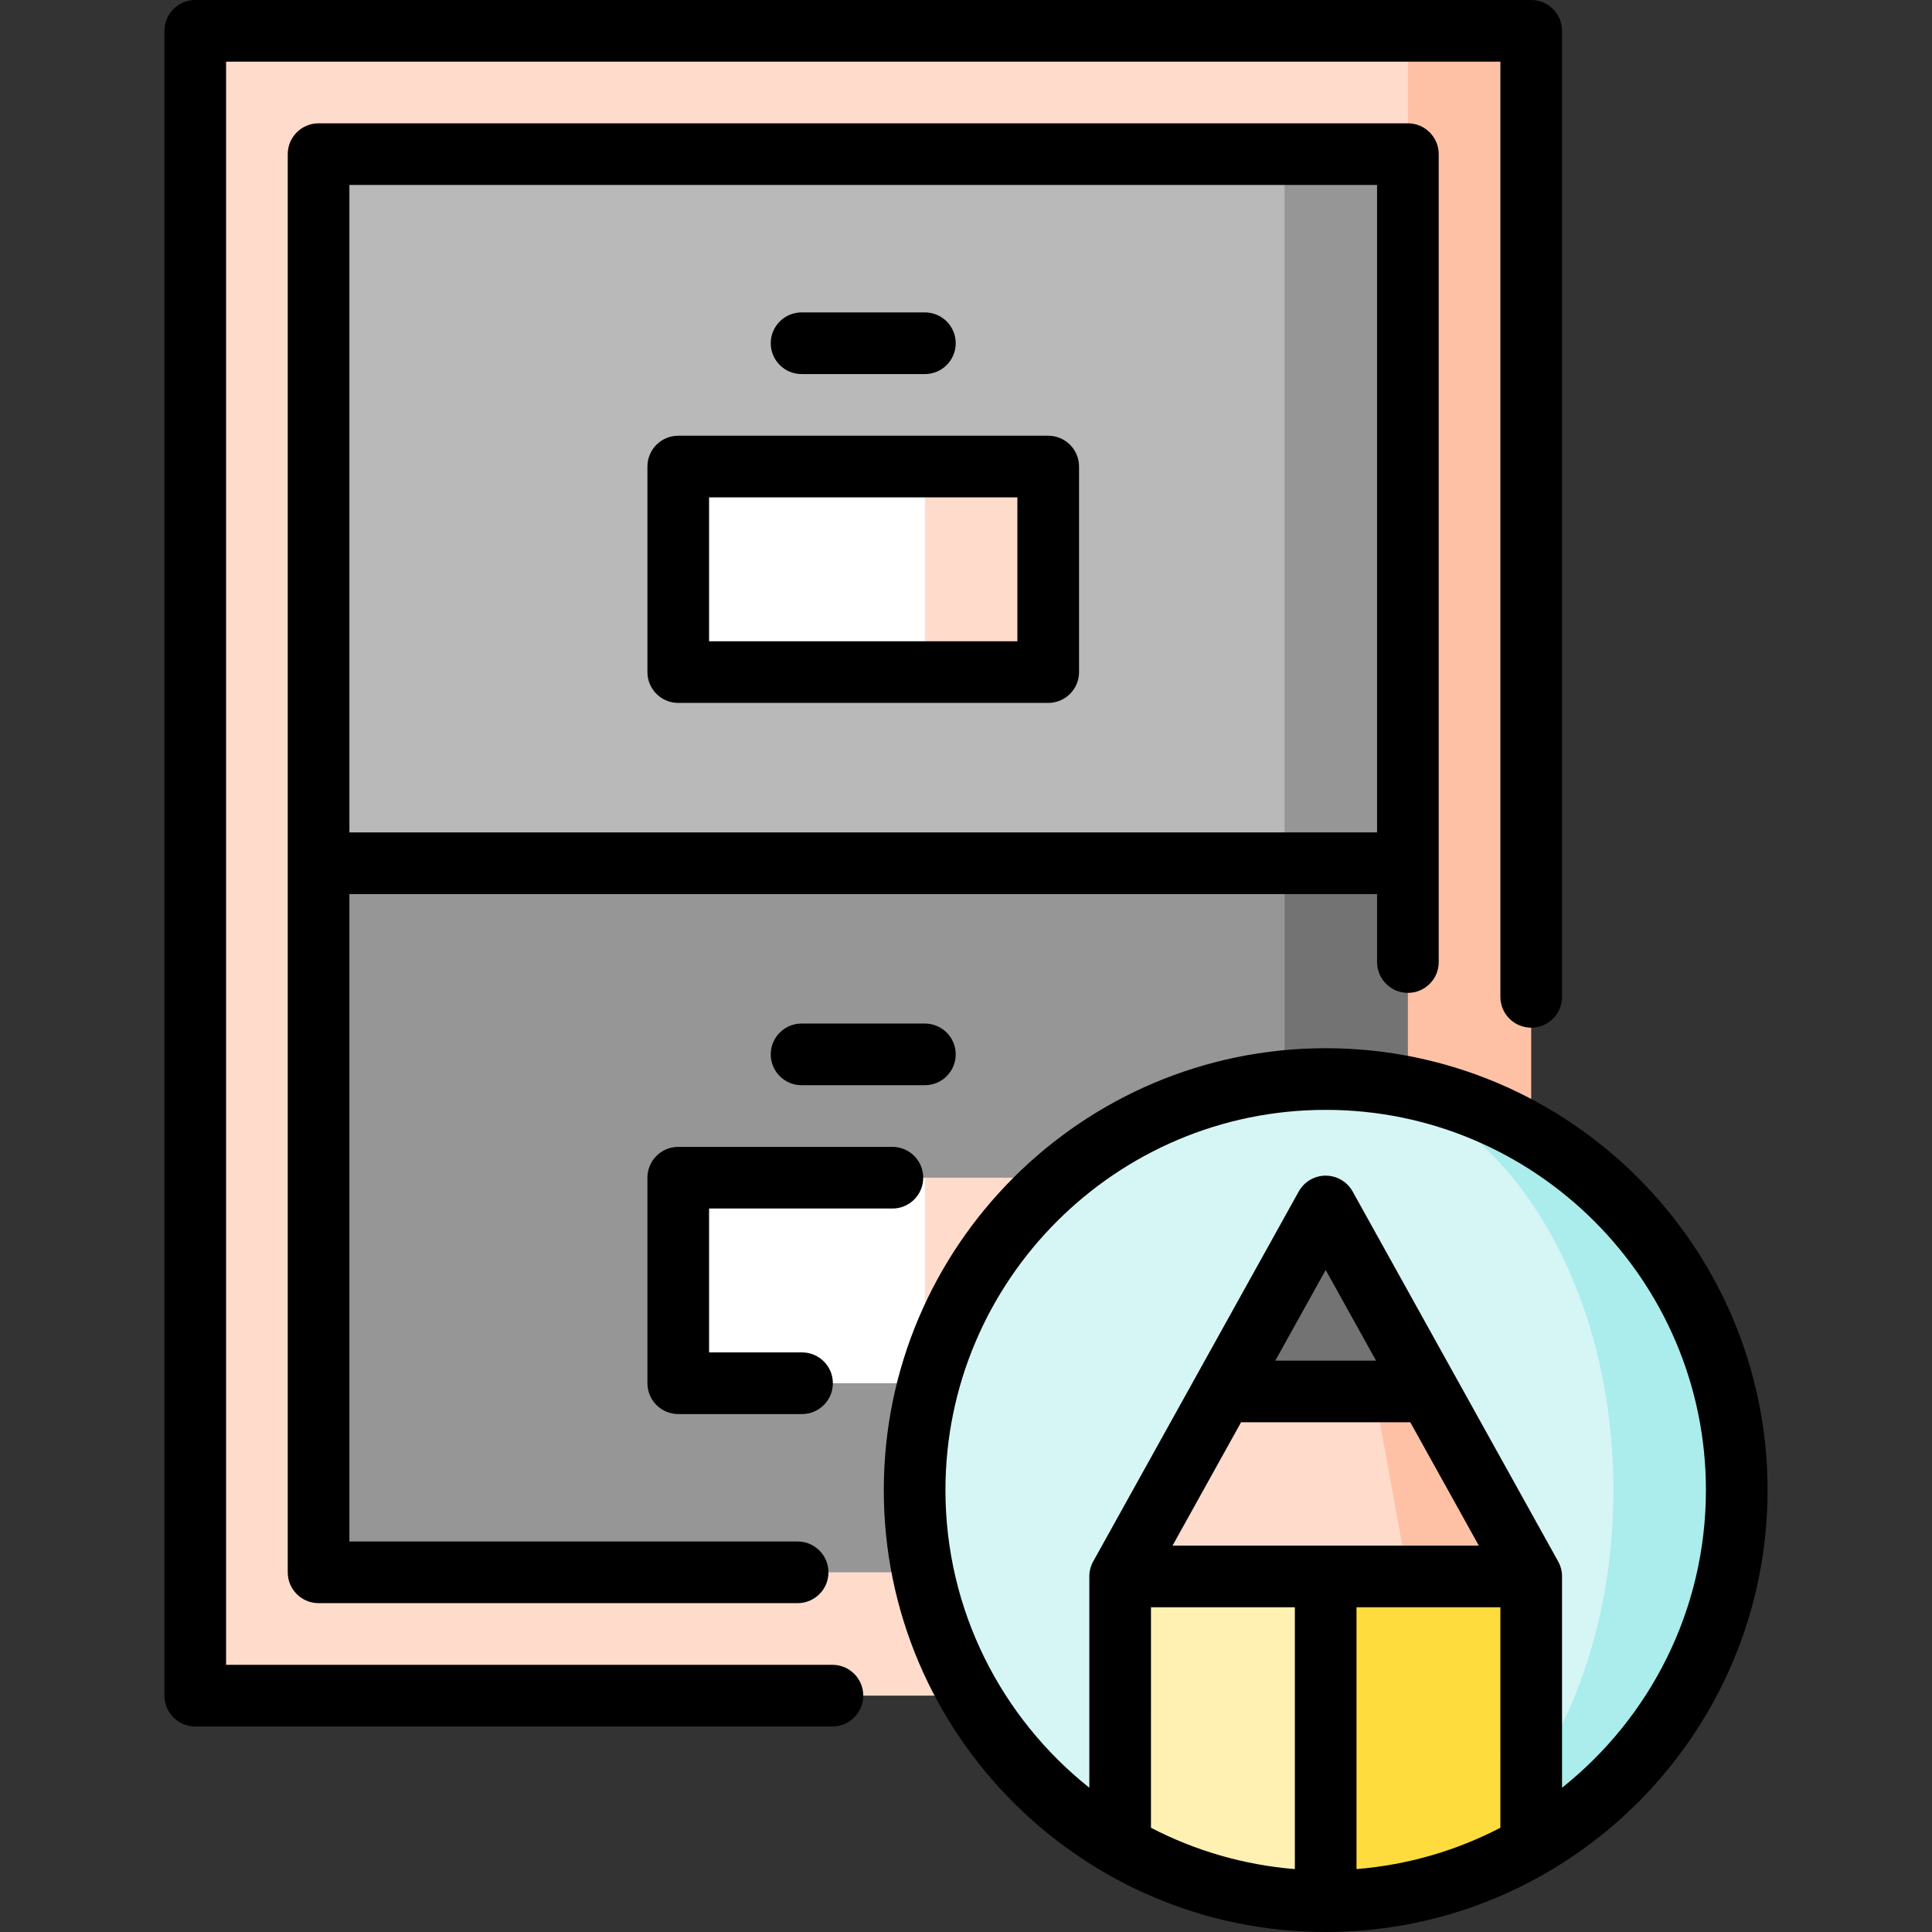 <?xml version="1.0" encoding="iso-8859-1"?>
<!-- Uploaded to: SVG Repo, www.svgrepo.com, Generator: SVG Repo Mixer Tools -->
<svg version="1.1" id="Layer_1" xmlns="http://www.w3.org/2000/svg" xmlns:xlink="http://www.w3.org/1999/xlink" 
	 viewBox="0 0 512 512" xml:space="preserve">
<rect x="0" y="0" width="512" height="512" fill="#333333" stroke="none"/>
<polygon style="fill:#FFC1A6;" points="373.106,8.17 264.17,228.766 373.106,449.362 405.787,449.362 405.787,8.17 "/>
<polygon style="fill:#FFDBCC;" points="373.106,416.681 373.106,449.362 51.745,449.362 51.745,8.17 373.106,8.17 373.106,40.851 
	324.085,228.766 "/>
<polygon style="fill:#737373;" points="373.106,228.766 373.106,416.681 340.426,416.681 285.957,322.723 340.426,228.766 "/>
<g>
	<polygon style="fill:#969696;" points="373.106,40.851 373.106,228.766 340.426,228.766 285.957,134.809 340.426,40.851 	"/>
	<rect x="84.426" y="228.766" style="fill:#969696;" width="256" height="187.915"/>
</g>
<rect x="84.426" y="40.851" style="fill:#B9B9B9;" width="256" height="187.915"/>
<polygon style="fill:#FFDBCC;" points="277.787,312.102 277.787,366.57 245.106,366.57 212.426,339.336 245.106,312.102 "/>
<rect x="179.745" y="312.102" style="fill:#FFFFFF;" width="65.362" height="54.468"/>
<polygon style="fill:#FFDBCC;" points="277.787,123.643 277.787,178.111 245.106,178.111 212.426,150.877 245.106,123.643 "/>
<rect x="179.745" y="123.643" style="fill:#FFFFFF;" width="65.362" height="54.468"/>
<path style="fill:#ABECEC;" d="M351.319,285.957v196.085l54.469,7.21c32.56-18.835,54.467-54.038,54.467-94.359
	C460.255,334.728,411.485,285.957,351.319,285.957z"/>
<path style="fill:#D5F6F5;" d="M351.319,285.957c42.115,0,76.255,48.771,76.255,108.936c0,29.679-8.307,56.584-21.781,76.231
	L296.85,489.253c-32.559-18.836-54.467-54.039-54.467-94.359C242.383,334.728,291.154,285.957,351.319,285.957z"/>
<path style="fill:#FEDC3D;" d="M349.442,503.806c0.625,0.011,1.25,0.024,1.877,0.024c19.843,0,38.446-5.307,54.469-14.577
	l-0.001-71.483l-65.362-10.894L349.442,503.806z"/>
<path style="fill:#FFF1B1;" d="M296.851,417.77l-0.002,71.483c16.023,9.269,34.628,14.577,54.47,14.577v-96.953L296.851,417.77z"/>
<polygon style="fill:#FFC1A6;" points="378.553,368.749 405.787,417.77 373.106,417.77 340.426,357.855 "/>
<polygon style="fill:#FFDBCC;" points="362.213,357.855 373.106,417.77 296.851,417.77 324.085,368.749 "/>
<polygon style="fill:#737373;" points="324.085,368.749 378.553,368.749 351.319,319.728 "/>
<path d="M220.602,441.191H59.915V16.34h337.702v247.836c0,4.512,3.657,8.17,8.17,8.17c4.513,0,8.17-3.658,8.17-8.17V8.17
	c0-4.512-3.657-8.17-8.17-8.17H51.745c-4.513,0-8.17,3.658-8.17,8.17v441.191c0,4.512,3.657,8.17,8.17,8.17h168.858
	c4.513,0,8.17-3.658,8.17-8.17C228.772,444.85,225.114,441.191,220.602,441.191z"/>
<path d="M373.106,263.123c4.513,0,8.17-3.658,8.17-8.17V40.851c0-4.512-3.657-8.17-8.17-8.17H84.426c-4.513,0-8.17,3.658-8.17,8.17
	v375.83c0,4.512,3.657,8.17,8.17,8.17h126.953c4.513,0,8.17-3.658,8.17-8.17c0-4.512-3.657-8.17-8.17-8.17H92.596V236.936h272.34
	v18.017C364.936,259.465,368.593,263.123,373.106,263.123z M92.596,220.596V49.021h272.34v171.574H92.596z"/>
<path d="M236.497,320.272c4.513,0,8.17-3.658,8.17-8.17c0-4.512-3.657-8.17-8.17-8.17h-56.752c-4.513,0-8.17,3.658-8.17,8.17v54.468
	c0,4.512,3.657,8.17,8.17,8.17h32.804c4.513,0,8.17-3.658,8.17-8.17c0-4.512-3.657-8.17-8.17-8.17h-24.634v-38.128H236.497z"/>
<path d="M253.277,279.421c0-4.512-3.657-8.17-8.17-8.17h-32.681c-4.513,0-8.17,3.658-8.17,8.17s3.657,8.17,8.17,8.17h32.681
	C249.62,287.591,253.277,283.933,253.277,279.421z"/>
<path d="M277.787,115.472h-98.043c-4.513,0-8.17,3.658-8.17,8.17v54.468c0,4.512,3.657,8.17,8.17,8.17h98.043
	c4.513,0,8.17-3.658,8.17-8.17v-54.468C285.957,119.129,282.3,115.472,277.787,115.472z M269.617,169.94h-81.702v-38.128h81.702
	V169.94z"/>
<path d="M212.426,99.132h32.681c4.513,0,8.17-3.658,8.17-8.17c0-4.512-3.657-8.17-8.17-8.17h-32.681c-4.513,0-8.17,3.658-8.17,8.17
	C204.255,95.474,207.912,99.132,212.426,99.132z"/>
<path d="M351.319,277.787c-64.572,0-117.106,52.533-117.106,117.106S286.747,512,351.319,512s117.106-52.533,117.106-117.106
	S415.891,277.787,351.319,277.787z M328.892,376.919h44.853l18.156,32.681h-81.165L328.892,376.919z M337.97,360.579l13.349-24.028
	l13.349,24.028H337.97z M359.489,425.94h38.128l0.001,58.433c-11.584,6.019-24.476,9.852-38.129,10.954V425.94z M305.021,425.94
	h38.128v69.387c-13.653-1.101-26.546-4.935-38.13-10.954L305.021,425.94z M413.959,473.766l-0.001-55.995
	c0-1.389-0.354-2.754-1.027-3.967l-27.185-48.934c-0.02-0.035-27.283-49.108-27.283-49.108c-1.441-2.594-4.176-4.203-7.143-4.203
	c-2.967,0-5.701,1.609-7.143,4.203l-27.263,49.074c-0.02,0.035-27.205,48.969-27.205,48.969c-0.673,1.214-1.027,2.579-1.027,3.967
	l-0.001,55.994c-23.215-18.476-38.127-46.963-38.127-78.871c0-55.563,45.203-100.766,100.766-100.766
	s100.766,45.203,100.766,100.766C452.085,426.802,437.174,455.289,413.959,473.766z"/>
</svg>